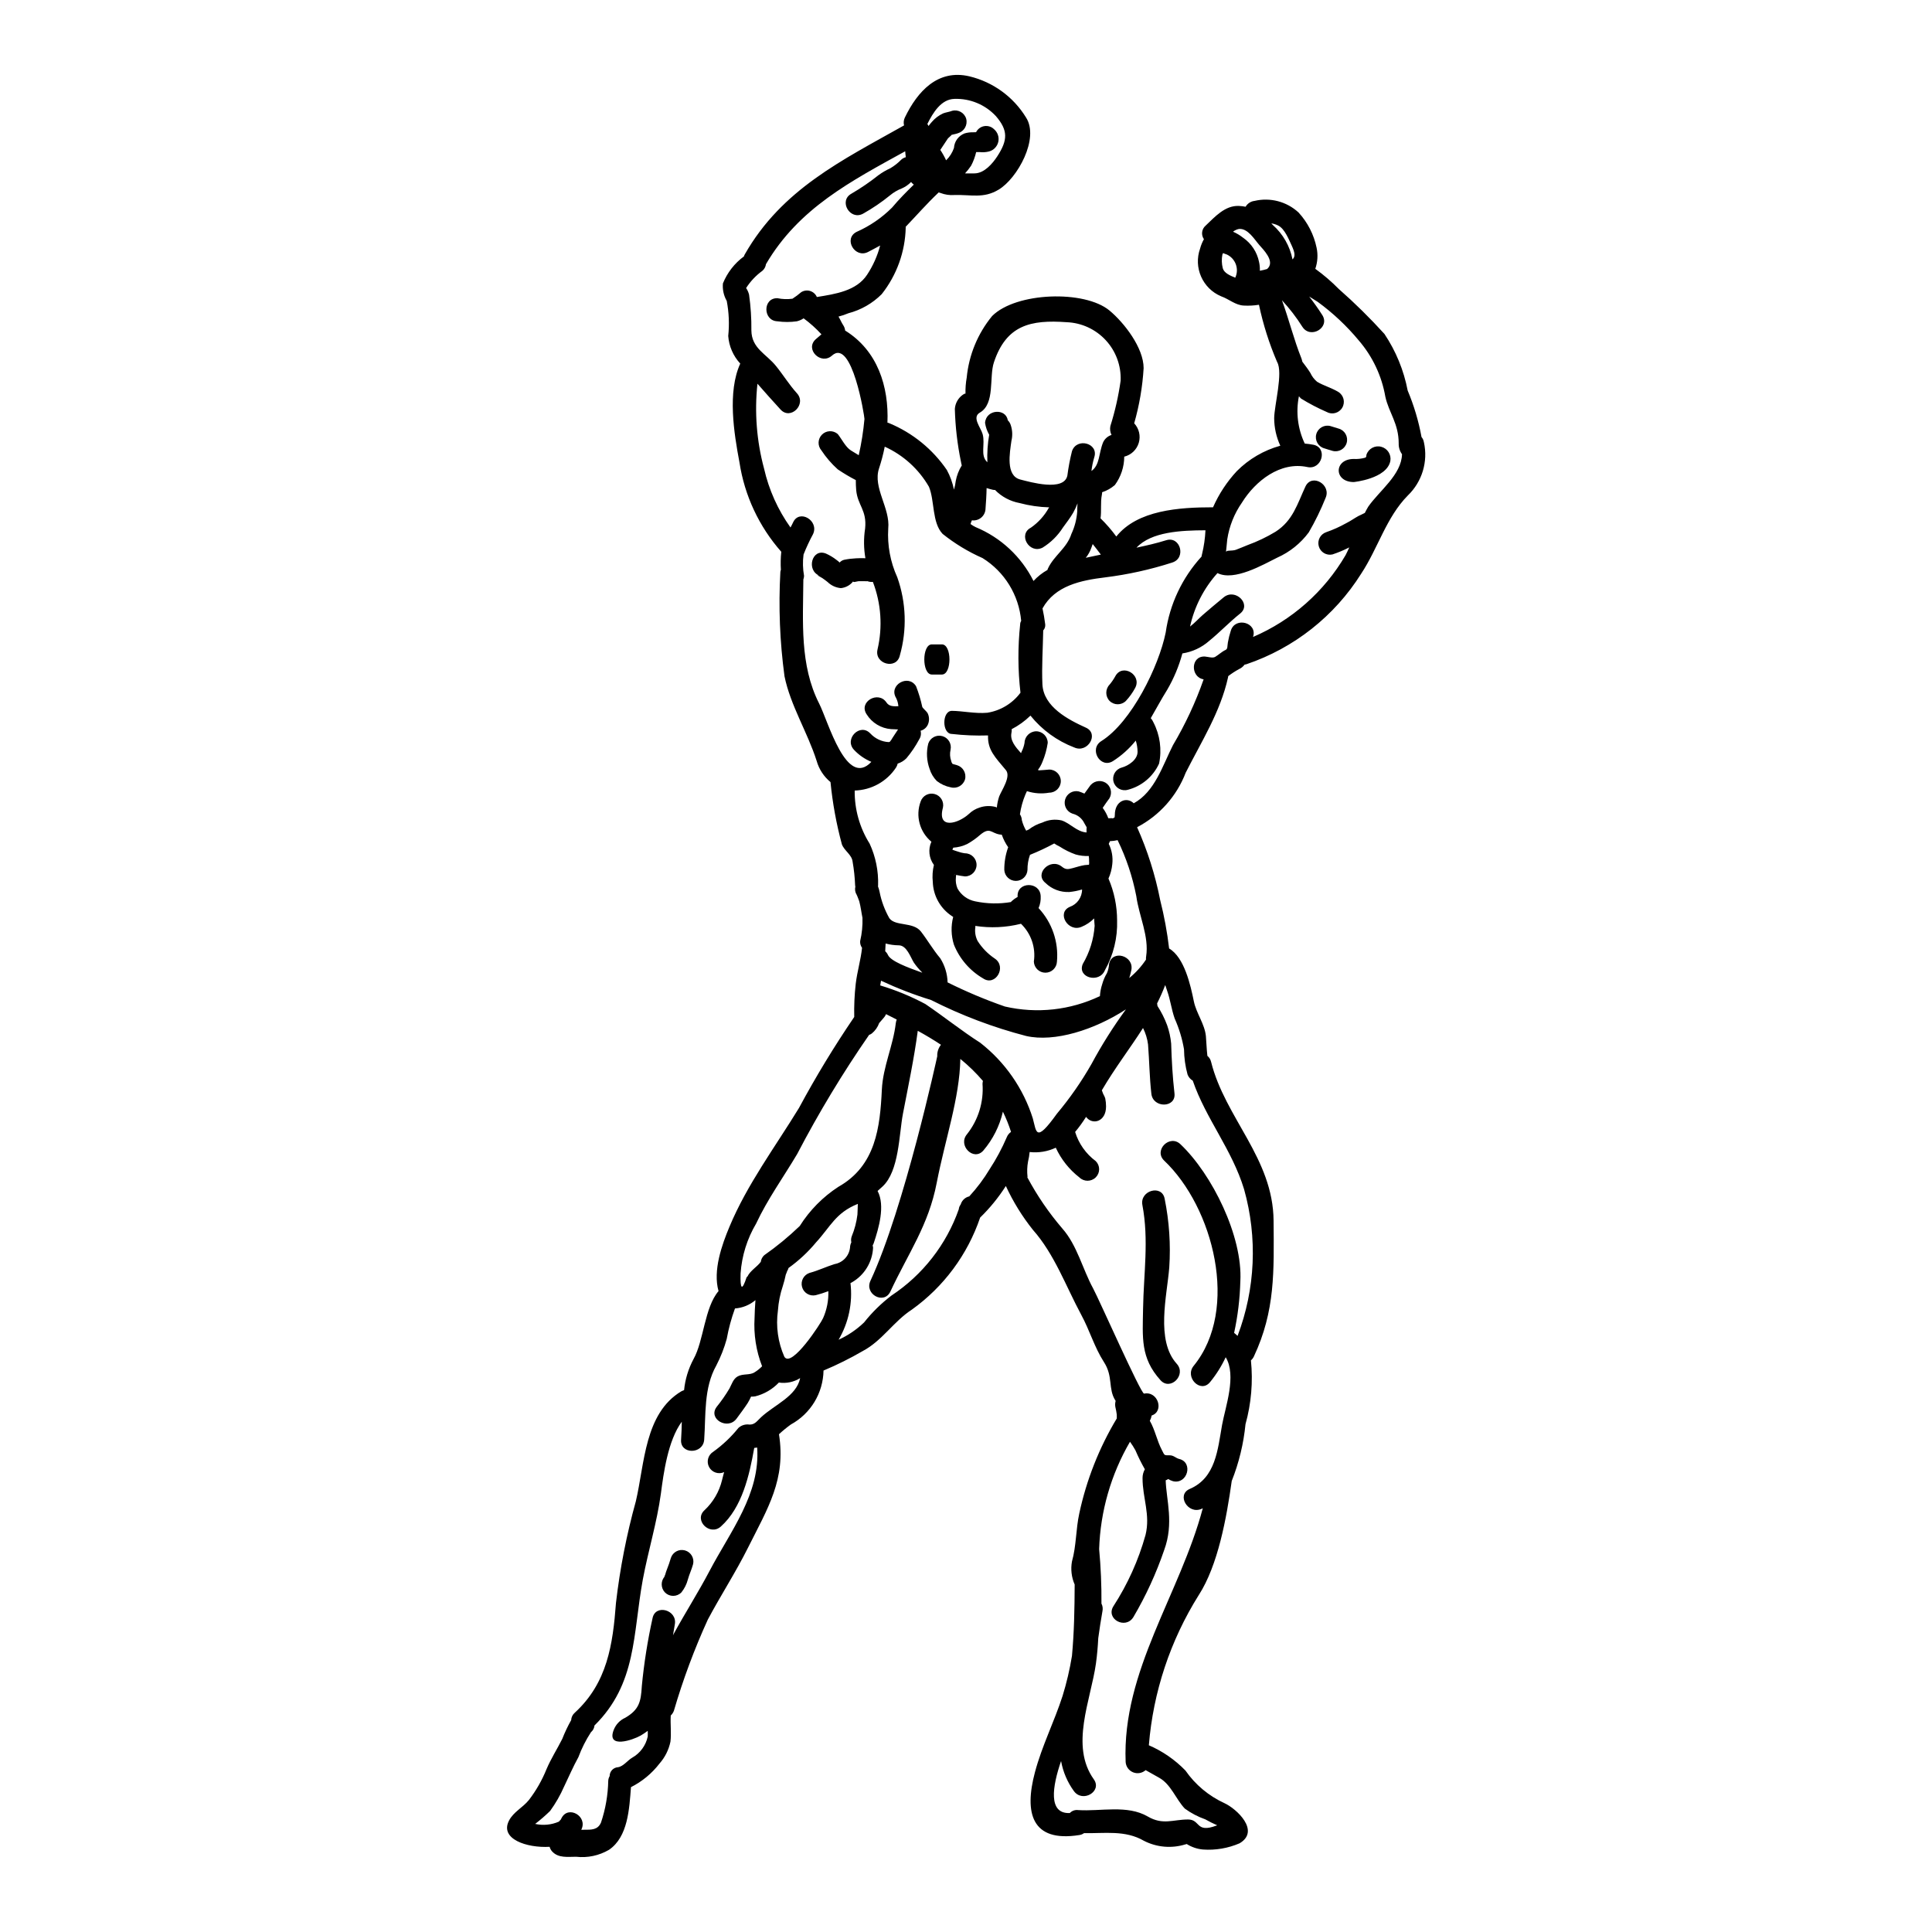 <?xml version="1.0" encoding="UTF-8"?>
<!-- Uploaded to: ICON Repo, www.iconrepo.com, Generator: ICON Repo Mixer Tools -->
<svg fill="#000000" width="800px" height="800px" version="1.1" viewBox="144 144 512 512" xmlns="http://www.w3.org/2000/svg">
 <g>
  <path d="m521.35 261.2c1.141 5.125-0.477 10.473-4.262 14.109-5.723 5.801-7.871 13.922-12.352 20.711-7.074 11.27-17.824 19.75-30.43 24.012-0.156 0.043-0.316 0.078-0.477 0.105-0.383 0.512-0.887 0.918-1.465 1.18-1.008 0.543-1.969 1.168-2.875 1.867-0.008 0.125-0.023 0.25-0.055 0.371-2.023 9.105-7.004 16.906-11.211 25.215v-0.004c-2.387 6.231-6.969 11.371-12.883 14.453 2.766 6.191 4.82 12.68 6.125 19.332 1.066 4.211 1.855 8.488 2.363 12.805 4.051 2.363 5.699 9.797 6.551 14.004 0.641 3.148 2.879 6.016 3.195 9.211 0.133 1.492 0.184 3.438 0.395 5.242h-0.004c0.5 0.406 0.848 0.969 0.988 1.598 3.727 14.883 16.426 25.531 16.559 42.09 0.105 13.383 0.453 23.879-5.219 35.969-0.184 0.398-0.449 0.754-0.785 1.035 0.578 5.68 0.09 11.422-1.438 16.926-0.508 5.16-1.734 10.223-3.648 15.043-1.359 9.691-3.621 22.332-8.758 30.27v-0.004c-7.531 12.008-12.059 25.648-13.207 39.773 3.641 1.574 6.934 3.848 9.691 6.691 2.617 3.762 6.191 6.75 10.355 8.66 3.195 1.465 9.555 7.348 3.996 10.629-3.051 1.316-6.375 1.883-9.691 1.648-1.539-0.137-3.023-0.641-4.328-1.465-0.109 0.059-0.227 0.094-0.348 0.105-3.648 1.133-7.594 0.789-10.992-0.957-4.953-2.879-10.41-1.918-15.867-2.023-0.367 0.273-0.797 0.445-1.25 0.504-12.727 2.023-14.59-5.965-11.77-16.582 1.891-7.137 5.117-13.383 7.348-20.312 1.066-3.461 1.895-6.992 2.477-10.566 0.586-6.297 0.691-12.484 0.719-18.93-0.84-1.914-1.09-4.039-0.719-6.098 1.18-4.18 1.012-8.52 1.945-12.754 1.902-8.875 5.258-17.375 9.93-25.156 0-0.348 0.023-0.691 0-1.039-0.086-0.684-0.211-1.355-0.375-2.023-0.094-0.531-0.066-1.078 0.078-1.594-0.043-0.051-0.078-0.105-0.105-0.164-1.945-3.113-0.504-6.297-3.008-10.145-2.531-3.938-3.754-8.359-5.992-12.484-4.102-7.617-7.109-16.105-12.832-22.551l0.004 0.004c-2.848-3.566-5.25-7.465-7.164-11.609-1.941 3.043-4.227 5.848-6.812 8.363-3.332 9.816-9.652 18.344-18.078 24.383-4.867 3.148-7.871 8.266-13.043 10.996-3.348 1.945-6.816 3.668-10.383 5.164-0.055 2.938-0.883 5.805-2.402 8.316-1.523 2.512-3.68 4.574-6.258 5.981-1.102 0.797-2.152 1.656-3.148 2.582 1.895 11.953-2.953 19.566-8.227 30.109-3.246 6.496-7.215 12.594-10.629 19.008-3.574 7.832-6.582 15.91-8.996 24.176-0.18 0.473-0.461 0.902-0.828 1.25-0.133 2.285 0.184 4.684-0.078 6.918v0.004c-0.445 2.152-1.445 4.152-2.902 5.805-2.019 2.625-4.602 4.762-7.559 6.254-0.453 5.777-0.789 13.18-5.832 16.613h-0.004c-2.625 1.535-5.68 2.18-8.699 1.836-2.234 0-4.688 0.395-6.336-1.383h-0.004c-0.324-0.359-0.562-0.785-0.691-1.254-6.07 0.348-13.285-2.078-10.754-6.949 1.18-2.312 3.644-3.434 5.269-5.457 1.914-2.492 3.481-5.231 4.656-8.145 1.18-2.793 2.82-5.324 4.18-8.039h0.004c0.668-1.711 1.457-3.375 2.359-4.981 0.039-0.758 0.387-1.469 0.961-1.965 8.625-7.906 10.09-18.074 10.914-29.098v-0.004c1.055-9.102 2.816-18.109 5.269-26.938 2.344-9.984 2.289-23.27 12.031-29.125h0.004c0.238-0.125 0.488-0.23 0.746-0.32 0.285-2.879 1.137-5.672 2.5-8.227 2.715-4.816 2.906-13.684 6.633-18.023-1.547-5.461 0.906-12.301 2.875-17.012 4.688-11.262 12.137-21.191 18.477-31.574h-0.004c4.449-8.27 9.328-16.301 14.613-24.062-0.066-2.934 0.062-5.871 0.395-8.785 0.375-3.195 1.332-6.297 1.676-9.531v-0.004c-0.379-0.512-0.555-1.145-0.504-1.781 0.477-2.023 0.684-4.102 0.613-6.176-0.27-1.277-0.453-2.93-0.852-4.394-0.133-0.348-0.238-0.664-0.375-0.984-0.105-0.238-0.184-0.508-0.293-0.691h0.004c-0.414-0.648-0.547-1.434-0.375-2.184 0-0.133-0.055-0.238-0.055-0.375-0.082-2.098-0.305-4.188-0.668-6.254-0.211-1.867-2.207-2.879-2.848-4.606h0.004c-1.457-5.398-2.465-10.914-3.012-16.48-1.766-1.453-3.047-3.414-3.672-5.617-2.426-7.613-6.949-14.695-8.52-22.434-1.242-9.156-1.609-18.41-1.094-27.637 0.016-0.191 0.062-0.379 0.137-0.559-0.098-1.594-0.062-3.199 0.105-4.789-5.891-6.672-9.738-14.898-11.082-23.699-1.465-7.773-3.219-18.664 0.211-26.172l0.004 0.004c-1.863-2.008-2.992-4.59-3.191-7.324 0.324-3.098 0.191-6.231-0.395-9.293-0.805-1.402-1.156-3.019-1.012-4.633 1.156-2.856 3.082-5.332 5.566-7.156 0.055-0.199 0.133-0.387 0.238-0.559 9.84-17.25 25.77-24.918 42.195-34.156v-0.004c-0.18-0.715-0.098-1.469 0.238-2.129 3.32-6.867 8.691-12.844 17.082-10.875 6.238 1.5 11.629 5.41 14.988 10.875 3.648 5.59-2.312 16.238-7.266 19.168-3.996 2.398-7.269 1.277-11.691 1.41h0.004c-1.25 0.094-2.504-0.086-3.672-0.531-0.16-0.051-0.348-0.105-0.504-0.16-0.055 0.027-0.082 0.082-0.133 0.133-3.035 2.879-5.75 5.992-8.629 8.996 0 0.055 0.027 0.109 0.027 0.16v0.004c-0.141 6.426-2.375 12.637-6.367 17.676-2.441 2.441-5.492 4.188-8.836 5.059-0.844 0.359-1.715 0.652-2.609 0.875 0.453 0.746 0.789 1.598 1.25 2.289l0.004 0.004c0.277 0.422 0.453 0.906 0.504 1.414 8.602 5.32 11.605 14.828 11.211 24.402h-0.004c0.176 0.031 0.348 0.086 0.508 0.16 6.164 2.566 11.453 6.863 15.227 12.371 0.891 1.633 1.531 3.394 1.891 5.219 0.234-0.746 0.395-1.512 0.477-2.289 0.273-1.461 0.816-2.863 1.598-4.125-0.078-0.324-0.156-0.613-0.211-0.961-0.957-4.609-1.5-9.297-1.625-14.004 0.102-1.52 0.887-2.906 2.133-3.777 0.344-0.238 0.559-0.32 0.688-0.27-0.035-1.426 0.07-2.856 0.324-4.258 0.574-5.988 2.918-11.672 6.734-16.32 6.336-6.336 24.465-6.945 31.094-1.465 3.938 3.273 9.055 9.902 9.055 15.281-0.297 4.949-1.137 9.852-2.5 14.617 1.293 1.387 1.754 3.356 1.211 5.176-0.543 1.816-2.008 3.211-3.848 3.66-0.012 2.703-0.879 5.328-2.477 7.508-0.984 0.863-2.133 1.516-3.383 1.918 0 0.242-0.027 0.48-0.078 0.719-0.395 1.996-0.055 4.207-0.348 6.203h0.004c1.523 1.484 2.922 3.098 4.18 4.816 5.59-7.004 16.637-7.746 25.637-7.746h-0.004c1.551-3.523 3.68-6.762 6.301-9.582 3.191-3.207 7.164-5.527 11.527-6.734-1.062-2.297-1.617-4.793-1.625-7.32 0.055-3.488 2.398-12.031 0.789-14.855h-0.004c-2.102-4.891-3.715-9.973-4.816-15.18-1.32 0.215-2.656 0.285-3.992 0.215-2.289-0.105-3.938-1.727-6.019-2.449h0.004c-4.938-2.066-7.394-7.633-5.59-12.668 0.23-0.867 0.57-1.699 1.012-2.477-0.805-1.137-0.605-2.695 0.453-3.594 2.422-2.289 5.117-5.379 8.812-5.219 0.598 0.027 1.191 0.098 1.781 0.211 0.5-0.855 1.375-1.43 2.363-1.543 4.152-0.977 8.52 0.168 11.656 3.059 2.414 2.625 4.07 5.856 4.793 9.348 0.398 1.859 0.277 3.793-0.344 5.59 2.219 1.602 4.297 3.387 6.219 5.336 4.258 3.746 8.301 7.731 12.109 11.93 3.035 4.535 5.129 9.633 6.152 14.988 1.668 3.965 2.898 8.098 3.672 12.324 0.336 0.395 0.555 0.875 0.625 1.387zm-5.801 3.168h-0.004c-0.602-0.824-0.91-1.828-0.875-2.848 0-5.324-2.609-8.121-3.543-12.406-0.957-5.508-3.387-10.648-7.031-14.883-3.191-3.848-6.852-7.285-10.887-10.234-0.48-0.32-1.332-0.828-2.262-1.414 1.223 1.574 2.398 3.223 3.488 4.93 2.102 3.352-3.191 6.414-5.297 3.086h-0.004c-1.578-2.504-3.391-4.856-5.402-7.027 1.867 5.117 3.148 10.406 5.191 15.492 0.105 0.27 0.133 0.531 0.211 0.789 0.719 0.961 1.492 1.945 2.129 2.984v-0.004c0.41 0.906 1.02 1.711 1.785 2.344 1.785 1.062 3.832 1.598 5.621 2.688 1.426 0.879 1.891 2.734 1.039 4.18-0.848 1.441-2.699 1.941-4.156 1.117-2.336-1.02-4.598-2.203-6.766-3.539-0.211-0.184-0.371-0.426-0.559-0.609v-0.004c-0.848 4.238-0.305 8.637 1.547 12.543 0.777 0.062 1.551 0.172 2.316 0.316 3.859 0.824 2.234 6.734-1.625 5.902-7.188-1.543-13.777 3.699-17.32 9.398v0.004c-2.035 2.91-3.375 6.254-3.91 9.77-0.133 1.09-0.184 2.156-0.32 3.195 0.102 0.043 0.199 0.094 0.293 0.156-0.789-0.531 1.387-0.211 2.363-0.609 0.977-0.398 2.023-0.789 3.035-1.223h-0.004c2.586-0.938 5.074-2.125 7.426-3.543 4.633-2.981 5.75-7.32 7.934-12.004 1.703-3.57 6.977-0.453 5.297 3.113h0.004c-1.254 3.117-2.731 6.144-4.422 9.051-2.156 2.91-5.023 5.215-8.332 6.691-3.777 1.867-11.414 6.336-15.867 4.102h0.004c-3.613 4.012-6.117 8.895-7.269 14.168 1.223-0.93 2.316-2.156 3.383-3.086 1.84-1.574 3.676-3.148 5.566-4.688 3.062-2.449 7.426 1.867 4.328 4.328-2.875 2.285-5.375 4.953-8.199 7.242l-0.004 0.004c-2 1.766-4.469 2.922-7.106 3.324-0.91 3.371-2.258 6.606-4.016 9.621-1.598 2.555-2.957 5.117-4.363 7.535l-0.004-0.004c0.293 0.324 0.527 0.691 0.695 1.094 1.754 3.367 2.285 7.238 1.508 10.953-1.574 3.453-4.629 6.008-8.305 6.945-1.625 0.449-3.305-0.504-3.754-2.125-0.449-1.625 0.504-3.305 2.125-3.754 1.867-0.508 4.262-2.133 4.234-4.207h0.004c-0.016-1.004-0.176-2-0.48-2.957-1.703 2.129-3.746 3.965-6.043 5.434-3.352 2.102-6.441-3.195-3.09-5.297 7.984-4.981 15.258-19.832 17.066-28.781 1.066-7.516 4.379-14.527 9.5-20.125 0.023-0.227 0.066-0.449 0.137-0.668 0.5-2.066 0.801-4.172 0.902-6.297-6.441 0.023-14.324 0.371-18.285 4.606 2.633-0.559 5.242-1.145 7.871-1.969 3.777-1.18 5.375 4.723 1.621 5.902v0.004c-5.789 1.867-11.742 3.184-17.781 3.934-6.473 0.789-13.258 2.18-16.613 8.227 0.297 1.359 0.535 2.754 0.719 4.231 0.066 0.586-0.129 1.172-0.531 1.598-0.082 4.793-0.426 9.641-0.211 14.297 0.293 5.965 6.867 9.371 11.523 11.473 3.594 1.625 0.48 6.867-3.086 5.246v0.004c-4.547-1.742-8.551-4.652-11.605-8.441-1.477 1.438-3.152 2.648-4.981 3.594 0.035 0.32 0.016 0.645-0.055 0.957-0.426 2.023 1.039 3.727 2.531 5.402 0.055-0.129 0.105-0.266 0.184-0.453v0.004c0.363-0.723 0.613-1.492 0.75-2.289 0.043-1.68 1.402-3.027 3.086-3.062 1.684 0.02 3.043 1.379 3.062 3.062-0.254 1.719-0.719 3.398-1.387 5.004-0.293 0.762-0.688 1.477-1.18 2.129 0.051 0.055 0.078 0.105 0.133 0.16 0.16 0 0.316-0.008 0.477-0.027 0.789-0.027 1.574-0.133 2.363-0.184h-0.004c1.691 0 3.062 1.371 3.062 3.062s-1.371 3.062-3.062 3.062c-1.961 0.348-3.981 0.215-5.879-0.395l-0.027-0.027c-0.16 0.32-0.297 0.664-0.426 0.934-0.695 1.672-1.18 3.426-1.441 5.219 0.309 0.457 0.484 0.992 0.508 1.543 0.246 0.98 0.633 1.922 1.145 2.793 0.215-0.113 0.438-0.207 0.668-0.289 1.09-0.844 2.324-1.477 3.644-1.867 1.586-0.75 3.375-0.945 5.086-0.559 2.363 0.789 3.996 3.012 6.606 3.195h-0.004c-0.016-0.461-0.008-0.926 0.027-1.387-0.184-0.348-0.371-0.664-0.582-1.012h-0.004c-0.598-1.297-1.758-2.25-3.148-2.582-1.539-0.516-2.41-2.148-1.98-3.715 0.434-1.57 2.012-2.531 3.602-2.188 0.52 0.168 1.027 0.359 1.52 0.582 0.453-0.609 0.906-1.223 1.332-1.836v0.004c0.887-1.43 2.738-1.914 4.207-1.094 0.699 0.406 1.207 1.078 1.41 1.863 0.207 0.781 0.09 1.617-0.32 2.316-0.613 0.828-1.223 1.676-1.781 2.531 0.629 0.836 1.129 1.766 1.488 2.754 0.113 0.012 0.23 0.012 0.344 0-0.023 0 0.988-0.078 0.641 0.027h0.004c0.094-0.02 0.191-0.027 0.289-0.027 0.137-0.074 0.27-0.152 0.395-0.242 0-0.211 0.051-0.609 0.051-0.609 0-3.891 3.246-4.898 5.008-3.117 5.644-3.086 7.668-10.059 10.406-15.414 3.277-5.527 6-11.367 8.121-17.434-3.543-0.586-3.461-6.254 0.348-6.043 0.746 0.051 2.023 0.477 2.688 0.105 0.906-0.535 1.812-1.414 2.754-1.84 0.637-0.293 0.453-0.934 0.637-1.996v0.004c0.188-1.07 0.449-2.121 0.785-3.148 1.18-3.754 7.086-2.129 5.902 1.621v0.055h0.004c10.285-4.422 18.879-12.023 24.516-21.695 0.348-0.641 0.641-1.336 0.961-2.027-1.438 0.738-2.934 1.359-4.469 1.867-1.594 0.348-3.18-0.609-3.613-2.184-0.434-1.57 0.438-3.207 1.984-3.723 1.816-0.629 3.57-1.422 5.246-2.359 1.145-0.559 2.156-1.305 3.273-1.918 0.395-0.211 1.145-0.504 1.703-0.824 0.297-0.559 0.586-1.145 0.906-1.652 2.934-4.231 8.816-8.449 8.949-13.906zm-29.023-51.621c0.789-0.742 0.664-1.758-0.211-3.672-0.789-1.652-1.836-4.422-3.566-5.297-0.578-0.293-1.199-0.488-1.84-0.582 0.133 0.133 0.27 0.266 0.395 0.426v-0.004c2.695 2.391 4.531 5.598 5.223 9.129zm-6.387 2.184c1.52-1.895-1.277-4.723-2.422-6.019-1.309-1.492-3.039-4.473-5.402-4.234v0.004c-0.566 0.113-1.098 0.359-1.547 0.719 0.949 0.418 1.848 0.953 2.664 1.598 2.191 1.512 3.711 3.82 4.231 6.43 0.172 0.762 0.246 1.539 0.211 2.316 0.648-0.113 1.289-0.262 1.918-0.453 0.105-0.094 0.242-0.227 0.348-0.359zm-8.172 283.1c4.723-12.434 5.328-26.059 1.727-38.867-3.219-10.566-10.145-18.715-13.602-28.781-0.641-0.371-1.129-0.953-1.387-1.648-0.59-2.168-0.902-4.406-0.93-6.656-0.477-2.816-1.312-5.562-2.477-8.168-0.852-2.426-1.141-4.953-1.996-7.348l-0.504-1.52v-0.004c-0.633 1.664-1.355 3.289-2.156 4.875 0.051 0.227 0.086 0.457 0.105 0.691 1.035 1.598 1.891 3.301 2.555 5.086 0.551 1.566 0.906 3.191 1.066 4.844 0.133 4.473 0.371 8.758 0.879 13.207 0.453 3.914-5.695 3.992-6.125 0.105-0.504-4.422-0.531-8.66-0.879-13.047-0.191-1.52-0.641-2.996-1.332-4.367-3.488 5.461-7.477 10.629-10.914 16.508 0.07 0.137 0.125 0.277 0.16 0.426 0.188 0.664 0.559 1.062 0.746 1.73v0.004c0.141 0.699 0.211 1.414 0.211 2.129 0 4.098-3.648 5.004-5.297 2.754-0.875 1.395-1.844 2.731-2.898 3.996 0.949 3.086 2.859 5.793 5.453 7.719 0.582 0.57 0.91 1.348 0.91 2.164 0 0.812-0.328 1.594-0.91 2.164-1.203 1.18-3.129 1.18-4.328 0-2.688-2.086-4.832-4.785-6.254-7.871-2.16 1.016-4.555 1.41-6.926 1.145-0.078 0.852-0.219 1.695-0.426 2.527-0.246 1.336-0.289 2.699-0.133 4.047 0 0.055-0.051 0.082-0.051 0.133 2.586 4.84 5.695 9.387 9.266 13.551 3.938 4.445 5.375 10.781 8.172 15.895 1.625 3.008 12.617 27.871 13.496 27.871 3.727-0.742 5.379 4.723 2 5.805-0.078 0.488-0.242 0.957-0.48 1.387 1.41 2.449 1.891 5.297 3.219 7.797 0.746 1.414 0.48 1.359 2.078 1.359 1.039 0 1.598 0.746 2.477 0.961 3.832 0.906 2.207 6.812-1.625 5.902-0.453-0.129-0.883-0.328-1.277-0.586-0.195 0.156-0.422 0.273-0.664 0.344 0.156 5.219 2.234 11.344-0.395 18.477-2.113 6.191-4.852 12.148-8.172 17.789-2.078 3.352-7.375 0.504-5.297-2.879 3.781-5.828 6.652-12.199 8.52-18.891 1.332-5.402-0.789-9.746-0.789-15.07v-0.004c-0.004-0.82 0.207-1.629 0.613-2.34-0.93-1.629-1.766-3.309-2.5-5.031-0.434-0.785-0.91-1.539-1.438-2.262-5.039 8.652-7.852 18.422-8.176 28.434 0.445 4.805 0.652 9.629 0.613 14.453 0.32 0.613 0.41 1.32 0.266 2-0.426 2.394-0.789 4.789-1.117 7.188-0.105 2.18-0.293 4.394-0.609 6.691-1.387 9.773-6.922 21.805-0.559 30.699 2.285 3.219-3.012 6.297-5.297 3.09h-0.004c-1.707-2.359-2.863-5.07-3.383-7.938-2.316 6.734-3.488 14.031 2.312 13.777h0.004c0.566-0.602 1.391-0.895 2.211-0.785 5.934 0.395 13.016-1.465 18.449 1.703 4.019 2.344 6.691 0.789 10.676 0.789 3.328 0 1.969 3.699 7.508 1.621 0.082-0.023 0.133-0.051 0.215-0.078l-0.004-0.004c-1.074-0.469-2.125-0.996-3.148-1.574-1.938-0.68-3.766-1.641-5.426-2.848-2.398-2.527-3.676-6.469-6.844-8.199-1.18-0.664-2.363-1.332-3.543-1.996-0.906 0.812-2.195 1.039-3.324 0.578-1.129-0.457-1.895-1.52-1.973-2.734-0.984-24.176 14.402-44.477 20.445-67.246-0.129 0.051-0.238 0.133-0.371 0.184-3.594 1.52-6.691-3.754-3.09-5.297 6.894-2.957 7.398-10.383 8.574-16.984 0.852-4.723 3.914-13.07 0.957-17.918h-0.004c-1.102 2.367-2.496 4.586-4.152 6.602-2.5 3.062-6.812-1.305-4.328-4.328 12.203-14.957 5.219-42.035-7.828-54.391-2.848-2.754 1.492-7.055 4.328-4.328 8.41 7.984 16.504 24.402 15.867 36.285l-0.004-0.004c-0.117 4.613-0.668 9.203-1.648 13.711 0.32 0.246 0.625 0.512 0.914 0.797zm-0.613-280.44v0.004c0.527-1.121 0.582-2.41 0.148-3.57-0.43-1.16-1.309-2.102-2.441-2.606-0.316-0.09-0.629-0.207-0.926-0.352-0.047 0.137-0.113 0.27-0.191 0.395-0.23 1.199-0.195 2.434 0.105 3.621 0.348 1.258 1.867 1.922 3.305 2.512zm-23.617 179.88c0.824-5.32-1.895-10.727-2.609-16v0.004c-0.996-5.137-2.66-10.121-4.953-14.828-0.664 0.156-1.34 0.246-2.023 0.27-0.09 0.242-0.199 0.484-0.32 0.715 0.824 1.664 1.148 3.535 0.934 5.379-0.125 1.316-0.465 2.606-1.012 3.809 1.504 3.504 2.285 7.281 2.289 11.098 0.145 4.606-0.969 9.16-3.223 13.18-1.465 3.594-7.398 2.023-5.879-1.621 1.82-3.086 2.898-6.551 3.148-10.121-0.055-0.504-0.078-1.18-0.133-1.969h-0.004c-0.953 0.965-2.094 1.727-3.352 2.238-3.57 1.52-6.691-3.754-3.09-5.297v-0.004c1.953-0.688 3.254-2.535 3.246-4.606-1.094 0.332-2.215 0.555-3.352 0.668-2.356 0.121-4.656-0.746-6.34-2.398-3.086-2.449 1.277-6.762 4.328-4.328 1.012 0.828 1.598 0.742 2.902 0.395 1.039-0.293 2.051-0.609 3.113-0.789 0.395-0.051 0.789-0.078 1.18-0.105h0.004c0.059-0.301 0.07-0.605 0.027-0.906 0.012-0.473-0.016-0.941-0.082-1.41-1.168 0.051-2.336-0.082-3.461-0.395-1.496-0.531-2.926-1.234-4.258-2.102-0.504-0.23-0.984-0.508-1.438-0.824-2.082 1.125-4.223 2.129-6.422 3.012-0.457 1.277-0.68 2.629-0.664 3.988-0.082 1.637-1.434 2.922-3.074 2.922-1.637 0-2.992-1.285-3.074-2.922-0.016-1.973 0.309-3.938 0.957-5.801 0.027-0.082 0.055-0.105 0.082-0.188-0.719-1.023-1.293-2.144-1.703-3.328-0.16-0.027-0.348-0.027-0.531-0.055-2.316-0.371-2.609-2.074-5.191 0.082-1.062 0.941-2.227 1.762-3.465 2.449-1.152 0.547-2.398 0.871-3.672 0.957-0.051 0.148-0.113 0.289-0.184 0.43-0.027 0.051-0.027 0.078-0.055 0.105 0.426 0.184 0.906 0.32 1.223 0.426 0.688 0.254 1.402 0.434 2.129 0.531 1.691 0 3.062 1.371 3.062 3.062s-1.371 3.062-3.062 3.062c-0.789-0.078-1.574-0.238-2.363-0.395h0.004c-0.035 0.223-0.055 0.445-0.055 0.668-0.109 0.996 0.035 2.008 0.426 2.93 0.988 1.766 2.699 3.012 4.684 3.402 3.121 0.66 6.336 0.727 9.48 0.191 0.055-0.055 0.082-0.133 0.16-0.211v-0.004c0.488-0.438 1.023-0.82 1.598-1.145h0.027c-0.023-0.059-0.035-0.125-0.027-0.188-0.133-3.938 5.992-3.938 6.121 0 0.062 1.078-0.129 2.156-0.559 3.148 3.566 3.812 5.34 8.969 4.871 14.168-0.059 1.648-1.41 2.953-3.059 2.953s-3-1.305-3.062-2.953c0.547-3.703-0.734-7.441-3.434-10.035v0.027c-3.953 0.992-8.062 1.18-12.09 0.559 0 0.105 0.027 0.211 0.027 0.293-0.199 1.262 0.008 2.559 0.59 3.699 1.176 1.852 2.727 3.438 4.547 4.66 3.273 2.184 0.188 7.477-3.086 5.269-3.512-2.039-6.238-5.199-7.746-8.969-0.742-2.375-0.809-4.914-0.188-7.324-0.32-0.238-0.664-0.43-0.984-0.691-2.688-2.047-4.309-5.195-4.418-8.57-0.164-1.516-0.062-3.047 0.293-4.527-1.32-1.777-1.574-4.133-0.664-6.148-3.121-2.582-4.262-6.856-2.852-10.652 0.516-1.547 2.152-2.418 3.723-1.984 1.574 0.43 2.531 2.019 2.184 3.609-1.594 5.902 4.074 4.231 6.867 1.676v0.004c0.801-0.785 1.777-1.371 2.852-1.707 1.395-0.484 2.906-0.531 4.328-0.133 0.051 0.027 0.156 0.078 0.238 0.133 0.094-0.996 0.301-1.977 0.613-2.926 0.641-1.648 3.223-5.297 1.781-7.004-2.848-3.434-4.867-5.324-4.723-9.184-3.199 0.105-6.402-0.027-9.586-0.391-2.66 0-2.66-6.121 0-6.121 2.66 0 6.231 0.789 9.371 0.504h0.004c3.516-0.551 6.676-2.457 8.805-5.312-0.699-6.019-0.723-12.102-0.082-18.129 0.004-0.32 0.098-0.633 0.27-0.902-0.609-6.848-4.398-13.012-10.234-16.645-3.793-1.672-7.352-3.828-10.59-6.414-2.852-3.008-2.078-8.809-3.621-12.484-2.699-4.68-6.797-8.398-11.715-10.629-0.383 1.957-0.891 3.887-1.52 5.777-1.676 5.117 3.008 10.488 2.449 15.922-0.27 4.434 0.555 8.867 2.394 12.91 2.375 6.684 2.609 13.945 0.668 20.766-0.906 3.832-6.812 2.207-5.902-1.625h-0.004c1.395-5.961 0.969-12.203-1.227-17.914-0.488 0.051-0.98-0.012-1.438-0.188-0.23 0.031-0.461 0.031-0.691 0-0.504 0-1.012 0.027-1.516 0-0.504-0.027-2.102 0.637-1.387-0.211-0.785 1.156-2.039 1.906-3.434 2.051-1.332-0.113-2.586-0.688-3.539-1.625-0.453-0.348-0.879-0.691-1.359-1.012-0.184-0.133-2.262-1.223-0.742-0.637-3.648-1.414-2.051-7.348 1.621-5.902v-0.004c1.016 0.449 1.973 1.02 2.848 1.703 0.297 0.207 0.574 0.438 0.828 0.695 0.309-0.359 0.723-0.609 1.18-0.723 1.039-0.215 2.09-0.344 3.148-0.395 0.855-0.055 1.676-0.055 2.504-0.027-0.457-2.602-0.484-5.258-0.078-7.871 0.504-4.871-1.969-6.098-2.363-10.145-0.078-0.906-0.105-1.812-0.105-2.688-1.652-0.852-3.25-1.805-4.789-2.848-1.652-1.484-3.106-3.176-4.332-5.031-1.047-1.219-0.977-3.035 0.156-4.172 1.137-1.137 2.957-1.207 4.176-0.156 1.039 1.277 2.078 3.488 3.516 4.363 0.691 0.43 1.383 0.855 2.051 1.25v0.004c0.715-3.168 1.223-6.375 1.516-9.609 0.027-0.559-3.273-21.594-8.602-16.801-2.93 2.633-7.266-1.676-4.309-4.328 0.504-0.453 1.012-0.879 1.516-1.305l-0.004 0.004c-1.434-1.562-3.016-2.981-4.723-4.238-0.551 0.371-1.164 0.637-1.809 0.789-1.699 0.238-3.422 0.238-5.117 0-3.914-0.129-3.938-6.254 0-6.121 1.305 0.27 2.648 0.312 3.969 0.133 0.809-0.52 1.582-1.098 2.312-1.73 0.707-0.449 1.574-0.566 2.371-0.32 0.801 0.246 1.453 0.832 1.781 1.598 4.871-0.789 10.488-1.598 13.312-5.902 1.57-2.375 2.738-4.992 3.461-7.746-1.09 0.586-2.152 1.18-3.191 1.703-3.488 1.812-6.606-3.465-3.09-5.297h-0.004c3.523-1.551 6.727-3.746 9.449-6.469 1.785-2.129 3.754-4.125 5.75-6.07-0.266-0.203-0.504-0.438-0.719-0.695-0.707 0.723-1.547 1.305-2.473 1.707-1.133 0.438-2.188 1.059-3.117 1.836-2.234 1.816-4.621 3.438-7.133 4.848-3.465 1.891-6.551-3.41-3.09-5.297v-0.004c2.504-1.457 4.898-3.094 7.164-4.898 0.984-0.719 2.039-1.332 3.148-1.84 1.055-0.621 2.023-1.379 2.875-2.258 0.348-0.324 0.77-0.555 1.227-0.668-0.055-0.531-0.133-1.035-0.16-1.574-14.32 7.906-28.191 15.043-36.895 29.914h-0.004c-0.086 0.68-0.418 1.305-0.934 1.754-1.719 1.242-3.188 2.797-4.328 4.582 0.367 0.531 0.633 1.125 0.785 1.754 0.445 3.141 0.648 6.309 0.613 9.48 0.055 4.766 3.938 6.203 6.523 9.422 1.918 2.363 3.488 4.953 5.539 7.215 2.66 2.902-1.648 7.242-4.328 4.328-2.047-2.234-4.098-4.527-6.121-6.844h-0.004c-0.812 7.543-0.219 15.172 1.754 22.496 1.277 5.613 3.656 10.918 7.004 15.602 0.238-0.453 0.48-0.879 0.691-1.359 1.648-3.594 6.918-0.477 5.297 3.09-0.949 1.758-1.797 3.574-2.531 5.434-0.246 1.883-0.199 3.793 0.137 5.668-0.02 0.324-0.078 0.648-0.188 0.957-0.082 11.184-0.984 22.684 4.18 32.852 2.449 4.82 7.215 22.523 13.844 15.469-1.746-0.727-3.316-1.816-4.606-3.195-2.688-2.875 1.621-7.215 4.328-4.328l0.004-0.004c1.262 1.371 3.012 2.191 4.871 2.293 0.098-0.02 0.195-0.047 0.293-0.082 0.285-0.336 0.539-0.703 0.746-1.094 0.477-0.719 0.984-1.465 1.438-2.184-0.586-0.051-1.18-0.023-1.84-0.078-2.668-0.199-5.082-1.664-6.492-3.938-2.207-3.301 3.113-6.359 5.269-3.113 0.719 1.09 1.969 1.012 3.148 0.984-0.055-0.77-0.262-1.52-0.609-2.207-2.051-3.383 3.246-6.441 5.297-3.09 0.695 1.781 1.25 3.613 1.648 5.484 0.184 0.395 1.066 1.094 1.387 1.598 0.418 0.805 0.512 1.738 0.262 2.609-0.266 1.027-1.07 1.832-2.102 2.102 0.211 0.781 0.074 1.617-0.371 2.289-0.949 1.785-2.082 3.461-3.383 5.008-0.645 0.652-1.438 1.137-2.312 1.41-0.086 0.379-0.242 0.738-0.453 1.066-2.441 3.688-6.523 5.949-10.941 6.07-0.059 4.977 1.32 9.867 3.965 14.082 1.598 3.465 2.363 7.258 2.238 11.07 0 0.082-0.027 0.16-0.027 0.238l-0.004 0.004c0.184 0.473 0.328 0.965 0.426 1.465 0.48 2.449 1.355 4.801 2.586 6.973 1.594 2.211 6.297 0.906 8.355 3.516 1.812 2.344 3.223 4.844 5.141 7.109 1.211 1.914 1.879 4.121 1.941 6.387 4.918 2.449 9.988 4.586 15.18 6.391 8.465 1.957 17.344 0.984 25.188-2.754 0.066-1.086 0.273-2.16 0.617-3.195 0.281-1.02 0.703-1.996 1.25-2.902 0.32-0.77 0.512-1.586 0.559-2.418 0.789-3.891 6.656-2.238 5.902 1.621-0.145 0.711-0.332 1.414-0.559 2.106 1.723-1.402 3.223-3.055 4.449-4.902-0.031-0.27-0.02-0.543 0.027-0.809zm-9.473-140.58c1.234-3.922 2.141-7.938 2.715-12.008 0.164-3.953-1.25-7.809-3.934-10.715-2.684-2.91-6.414-4.629-10.367-4.781-9.527-0.691-16 0.746-19.285 10.652-1.309 3.914 0.371 10.965-3.727 13.312-2.184 1.246 0.266 3.965 0.742 5.695 0.746 2.715-0.742 5.644 1.25 7.453h0.004c-0.094-2.441 0.066-4.883 0.48-7.293-0.559-0.973-0.926-2.039-1.094-3.148 0.266-3.648 5.562-3.891 6.016-0.691 0.027 0 0.027 0 0.027 0.027 0.375 0.367 0.645 0.824 0.789 1.328 0.434 1.336 0.488 2.762 0.156 4.125-0.426 3.09-1.594 9.238 2.363 10.234 2.609 0.668 11.555 3.25 12.461-1.035 0.281-2.18 0.691-4.34 1.223-6.469 1.25-3.727 7.16-2.129 5.902 1.625-0.352 1.184-0.602 2.394-0.746 3.621 2.262-1.598 1.891-4.633 3.09-7.59 0.434-0.941 1.246-1.66 2.234-1.969-0.363-0.734-0.469-1.574-0.301-2.375zm-2.531 34.082c-0.691-0.93-1.41-1.863-2.156-2.793-0.133 0.32-0.238 0.637-0.348 0.957v-0.004c-0.332 0.977-0.836 1.891-1.488 2.688 1.32-0.293 2.688-0.59 3.992-0.848zm-2.504 135.05c2.711-5.051 5.773-9.91 9.16-14.535-8.332 5.434-18.957 8.785-26.461 7.055h-0.004c-8.711-2.266-17.156-5.461-25.188-9.531-4.535-1.395-8.961-3.106-13.258-5.117-0.078 0.395-0.133 0.828-0.211 1.25v0.004c4.137 1.242 8.141 2.891 11.953 4.926 4.871 3.297 9.613 7.109 14.562 10.273 6.562 5.121 11.418 12.109 13.926 20.047 0.984 3.621 0.719 6.633 6.363-1.223v-0.004c3.441-4.098 6.504-8.5 9.156-13.148zm-3.75-146.53c-0.027-0.746 0.051-1.414 0.078-2.106-0.32 0.852-0.703 1.68-1.145 2.477-0.789 1.359-1.754 2.609-2.688 3.891h-0.004c-1.375 2.184-3.231 4.023-5.43 5.375-3.516 1.781-6.602-3.488-3.086-5.297 1.949-1.359 3.566-3.144 4.723-5.219 0.051-0.051 0.078-0.105 0.133-0.156v-0.004c-2.66-0.074-5.301-0.457-7.871-1.145-2.469-0.457-4.738-1.664-6.492-3.461-0.199 0.008-0.395-0.008-0.59-0.055-0.559-0.133-1.09-0.27-1.648-0.453-0.027 1.891-0.16 3.754-0.297 5.644h0.004c-0.07 0.871-0.496 1.676-1.176 2.227-0.68 0.547-1.555 0.793-2.418 0.676-0.145 0.289-0.262 0.594-0.348 0.906 0 0.027-0.023 0.055-0.023 0.082 0.426 0.316 0.879 0.594 1.359 0.82 6.66 2.758 12.105 7.824 15.328 14.273 1.07-1.168 2.32-2.156 3.703-2.93 0.031-0.156 0.086-0.309 0.16-0.449 1.598-3.383 4.981-5.324 6.176-9.082 0.887-1.891 1.414-3.93 1.551-6.016zm-18.688 165.91c0.227-0.582 0.625-1.082 1.141-1.438-0.586-1.836-1.305-3.625-2.152-5.356-0.875 3.793-2.648 7.316-5.168 10.277-2.582 2.984-6.891-1.359-4.328-4.328h-0.004c2.981-3.769 4.441-8.52 4.098-13.312 0.008-0.266 0.047-0.527 0.109-0.785-1.816-2.125-3.82-4.074-5.988-5.836-0.188 10.41-4.023 21.273-6.258 32.828-2.156 11.262-7.562 18.688-12.273 28.805-1.676 3.594-6.945 0.719-5.297-2.82 8.996-19.285 17.711-59.523 17.711-59.523v-0.004c-0.055-1.098 0.297-2.18 0.984-3.035-1.969-1.309-4.019-2.531-6.148-3.699-0.961 7.293-2.559 14.828-3.938 22.016-1.039 5.461-0.988 15.172-5.402 19.246-0.43 0.395-0.883 0.789-1.309 1.18 2.078 3.914 0.27 9.957-0.984 13.711-0.07 0.242-0.18 0.477-0.316 0.691 0.047 0.211 0.082 0.422 0.105 0.637-0.188 3.84-2.328 7.316-5.672 9.215-0.102 0.062-0.207 0.117-0.32 0.156 0.621 5.215-0.484 10.492-3.148 15.016 2.492-1.137 4.773-2.684 6.75-4.582 2.117-2.672 4.559-5.066 7.269-7.133 8.281-5.477 14.543-13.508 17.836-22.871 0.039-0.445 0.203-0.871 0.48-1.223 0.027-0.082 0.055-0.133 0.078-0.211 0.352-0.992 1.188-1.734 2.211-1.969 2.059-2.231 3.879-4.664 5.438-7.266 1.738-2.66 3.242-5.469 4.496-8.387zm-2.504-259.97c2.82-4.328 2.875-6.891-0.375-10.676v0.004c-2.824-3.035-6.828-4.695-10.969-4.555-3.543 0.082-5.695 3.676-7.188 6.656 0.133 0.16 0.238 0.34 0.316 0.535 0.27-0.395 0.559-0.719 0.855-1.066 0.832-0.977 1.867-1.758 3.035-2.293 0.789-0.293 1.574-0.371 2.344-0.664h-0.004c1.625-0.441 3.301 0.508 3.758 2.129 0.41 1.629-0.527 3.289-2.129 3.781-0.586 0.238-1.223 0.293-1.812 0.48 0.156 0.023-0.828 0.789-0.934 0.957-0.691 0.984-1.305 2.023-1.996 3.008 0.586 0.875 1.102 1.797 1.543 2.754 0.941-0.914 1.652-2.035 2.078-3.273 0.102-1.73 1.207-3.238 2.824-3.859 0.742-0.215 1.516-0.316 2.285-0.293 0.25 0.004 0.5-0.004 0.75-0.027 0.43-0.852 1.238-1.449 2.18-1.605 0.941-0.156 1.902 0.148 2.582 0.816 0.973 0.824 1.406 2.125 1.121 3.367-0.289 1.242-1.242 2.223-2.481 2.539-0.809 0.199-1.645 0.254-2.473 0.156h-0.906c-0.289 1.25-0.738 2.457-1.332 3.594-0.484 0.723-1.027 1.41-1.621 2.051 1.09 0.027 2.074 0 2.582 0 2.555-0.066 4.711-2.598 5.965-4.516zm-11.238 190.32c-0.023 0-0.051 0-0.051-0.027-0.066 0.094-0.137 0.184-0.215 0.266 0.137-0.133 0.188-0.16 0.266-0.238zm-8.66 26.008c-0.02-0.047-0.043-0.09-0.078-0.129-0.789-0.773-1.5-1.621-2.129-2.531-0.906-1.465-1.891-4.555-3.969-4.578-1.188-0.012-2.367-0.176-3.516-0.48-0.023 0.691-0.051 1.387-0.105 2.051 0.309 0.273 0.555 0.609 0.723 0.984 0.75 1.648 5.199 3.309 9.055 4.684zm-6.734 12.434c-0.93-0.48-1.891-0.961-2.848-1.438h0.004c-0.148 0.375-0.367 0.719-0.645 1.012-0.395 0.426-0.789 0.906-1.18 1.359-0.387 1.078-1.059 2.031-1.945 2.754-0.215 0.168-0.461 0.293-0.719 0.375-7.004 10.117-13.371 20.664-19.062 31.574-3.644 6.148-7.852 11.953-10.887 18.449-2.379 4.016-3.785 8.531-4.109 13.188-0.129 4.328 0.395 4.684 1.598 1.012 0.082-0.078 0.16-0.133 0.211-0.184 0.789-1.598 2.504-2.504 3.543-3.891 0.086-0.672 0.406-1.293 0.906-1.754 3.34-2.332 6.488-4.926 9.422-7.75 2.621-4.16 6.113-7.699 10.234-10.379 9.926-5.594 11.043-15.789 11.523-25.773 0.297-6.098 3.012-11.633 3.699-17.648h0.004c0.043-0.309 0.121-0.613 0.23-0.906zm-10.426 51.699c0-0.426 0.105-2.023 0.105-2.852-5.902 2.363-7.242 6.047-11.047 10.172-2.137 2.582-4.598 4.871-7.32 6.82-0.078 0.301-0.203 0.586-0.375 0.848-0.098 0.309-0.211 0.613-0.348 0.906-0.207 1.016-0.473 2.019-0.785 3.008-0.715 2.117-1.152 4.32-1.305 6.547-0.574 4.148 0.016 8.375 1.703 12.203 1.891 3.168 9.797-9.023 10.273-10.234 0.996-2.242 1.473-4.684 1.387-7.137-1.098 0.422-2.215 0.773-3.352 1.066-1.594 0.348-3.184-0.609-3.613-2.184-0.434-1.57 0.438-3.207 1.984-3.723 2.316-0.613 4.394-1.648 6.656-2.344v0.004c2.18-0.391 3.84-2.172 4.074-4.371 0.012-0.48 0.129-0.953 0.348-1.383-0.121-0.531-0.086-1.086 0.105-1.598 0.758-1.84 1.266-3.773 1.508-5.75zm-15.176 43.316c-1.684 1.055-3.684 1.473-5.644 1.18-1.691 1.781-3.852 3.047-6.227 3.648-0.379 0.066-0.762 0.094-1.148 0.082-0.246 0.566-0.531 1.117-0.852 1.648-0.93 1.441-1.969 2.797-2.981 4.18-2.316 3.148-7.641 0.105-5.297-3.086 1.262-1.559 2.41-3.203 3.43-4.93 0.586-1.09 0.961-2.5 2.156-3.168 1.414-0.789 3.223-0.266 4.477-1.09 0.73-0.445 1.402-0.984 1.996-1.598-1.582-4.074-2.262-8.441-1.996-12.805 0.023-1.305 0.105-2.957 0.234-4.723h0.004c-1.531 1.293-3.434 2.066-5.43 2.207-0.957 2.625-1.688 5.324-2.184 8.07-0.672 2.434-1.594 4.785-2.754 7.027-3.383 5.992-2.754 13.125-3.219 19.68-0.293 3.938-6.414 3.938-6.125 0 0.105-1.543 0.16-3.148 0.188-4.762-3.699 5.004-4.844 13.777-5.539 19.062-1.039 7.641-3.383 15.223-4.793 22.785-2.66 14.508-1.574 27.578-12.805 38.656v-0.004c-0.062 0.695-0.398 1.336-0.934 1.785-1.348 2.07-2.465 4.285-3.324 6.602-1.414 2.555-2.504 5.117-3.781 7.773l-0.004 0.004c-1 2.289-2.242 4.465-3.715 6.488-1.25 1.223-2.574 2.367-3.961 3.434 2.109 0.473 4.316 0.258 6.297-0.609 0.129-0.184 0.281-0.344 0.453-0.48 0.051-0.133 0.156-0.27 0.211-0.395 1.727-3.566 7.004-0.582 5.297 2.957-0.027 0.027-0.055 0.055-0.055 0.078h0.719c1.945 0 3.672 0.082 4.527-1.918 1.199-3.57 1.844-7.305 1.918-11.07 0.023-0.434 0.152-0.852 0.371-1.227-0.004-1.246 0.965-2.281 2.211-2.359 1.438-0.215 2.527-1.812 3.777-2.531 2.106-1.191 3.598-3.227 4.102-5.59 0.027-0.508 0.027-1.012 0-1.52-0.594 0.453-1.219 0.871-1.863 1.25-2.051 1.18-9.105 3.594-7.16-1.465v0.004c0.547-1.449 1.648-2.617 3.062-3.25 3.699-2.156 4.152-4.258 4.394-8.332h-0.004c0.578-6.07 1.531-12.098 2.848-18.051 0.746-3.859 6.633-2.207 5.902 1.648-0.184 0.934-0.293 1.918-0.48 2.879 0.082-0.133 0.133-0.297 0.211-0.426 3.062-5.594 6.523-11.02 9.477-16.641 5.566-10.566 13.473-20.418 12.617-32.691h0.008c-0.262 0.051-0.523 0.086-0.789 0.105-1.273 7.215-3.191 15.766-8.836 20.82-2.93 2.633-7.269-1.676-4.328-4.328 2.281-2.141 3.891-4.898 4.629-7.938 0.16-0.715 0.375-1.438 0.559-2.152h0.004c-1.469 0.68-3.215 0.098-3.981-1.324-0.77-1.426-0.297-3.199 1.078-4.055 2.508-1.797 4.762-3.926 6.691-6.332 0.793-0.719 1.867-1.043 2.93-0.883 1.441 0.027 2-0.957 3.062-1.941 3.578-3.328 9.383-5.539 10.367-10.383z"/>
  <path d="m510.04 262.4c1.656 0.438 2.707 2.066 2.418 3.758-0.934 4.723-9.691 5.59-9.691 5.59-5.324 0-5.324-6.121 0-6.121h0.004c1.004 0.055 2.012-0.051 2.981-0.324 0.426-0.156 0.293-0.426 0.371-0.789 0.539-1.629 2.258-2.559 3.918-2.113z"/>
  <path d="m498.75 257.58c1.629 0.449 2.586 2.133 2.137 3.766-0.449 1.629-2.133 2.586-3.762 2.137-0.715-0.188-1.438-0.453-2.156-0.664h-0.004c-1.629-0.449-2.586-2.133-2.137-3.766 0.449-1.629 2.133-2.586 3.766-2.137 0.719 0.203 1.434 0.453 2.156 0.664z"/>
  <path d="m455.86 505.43c2.633 2.93-1.703 7.269-4.328 4.328-5.348-5.938-4.723-11.289-4.606-18.957 0.156-9.316 1.574-18.207-0.184-27.473-0.719-3.859 5.188-5.512 5.902-1.652 1.215 5.988 1.629 12.113 1.223 18.211-0.594 7.488-3.652 19.316 1.992 25.543z"/>
  <path d="m439.57 323.21c1.84-3.488 7.109-0.395 5.269 3.086-0.672 1.254-1.504 2.418-2.473 3.461-1.199 1.176-3.117 1.176-4.312 0-1.168-1.207-1.168-3.125 0-4.332 0.574-0.688 1.082-1.43 1.516-2.215z"/>
  <path d="m397.59 346.77c1.609 0.469 2.562 2.125 2.156 3.754-0.469 1.621-2.152 2.57-3.781 2.129-1.348-0.258-2.617-0.832-3.699-1.676-0.891-0.906-1.547-2.008-1.918-3.223-0.781-2.144-0.902-4.473-0.348-6.688 0.516-1.547 2.152-2.422 3.723-1.988 1.574 0.434 2.531 2.019 2.184 3.613-0.23 0.996-0.168 2.043 0.184 3.004 0.02 0.195 0.094 0.379 0.211 0.535 0.055 0.105 0.078 0.133 0.105 0.188 0.355 0.164 0.84 0.219 1.184 0.352z"/>
  <path d="m393.62 314.77c2.66 0 2.66 7.988 0 7.988h-2.672c-2.664 0-2.664-7.988 0-7.988z"/>
  <path d="m321.79 556.87c0.508-1.559 2.156-2.438 3.734-1.996 1.578 0.445 2.527 2.051 2.152 3.644-0.371 1.387-1.012 2.688-1.387 4.074-0.328 1.254-0.918 2.422-1.727 3.434-0.574 0.574-1.355 0.898-2.168 0.898s-1.59-0.324-2.164-0.898c-1.164-1.207-1.164-3.121 0-4.328-0.395 0.48-0.027-0.133 0.055-0.395 0.133-0.488 0.289-0.973 0.477-1.441 0.391-0.996 0.738-1.98 1.027-2.992z"/>
 </g>
</svg>